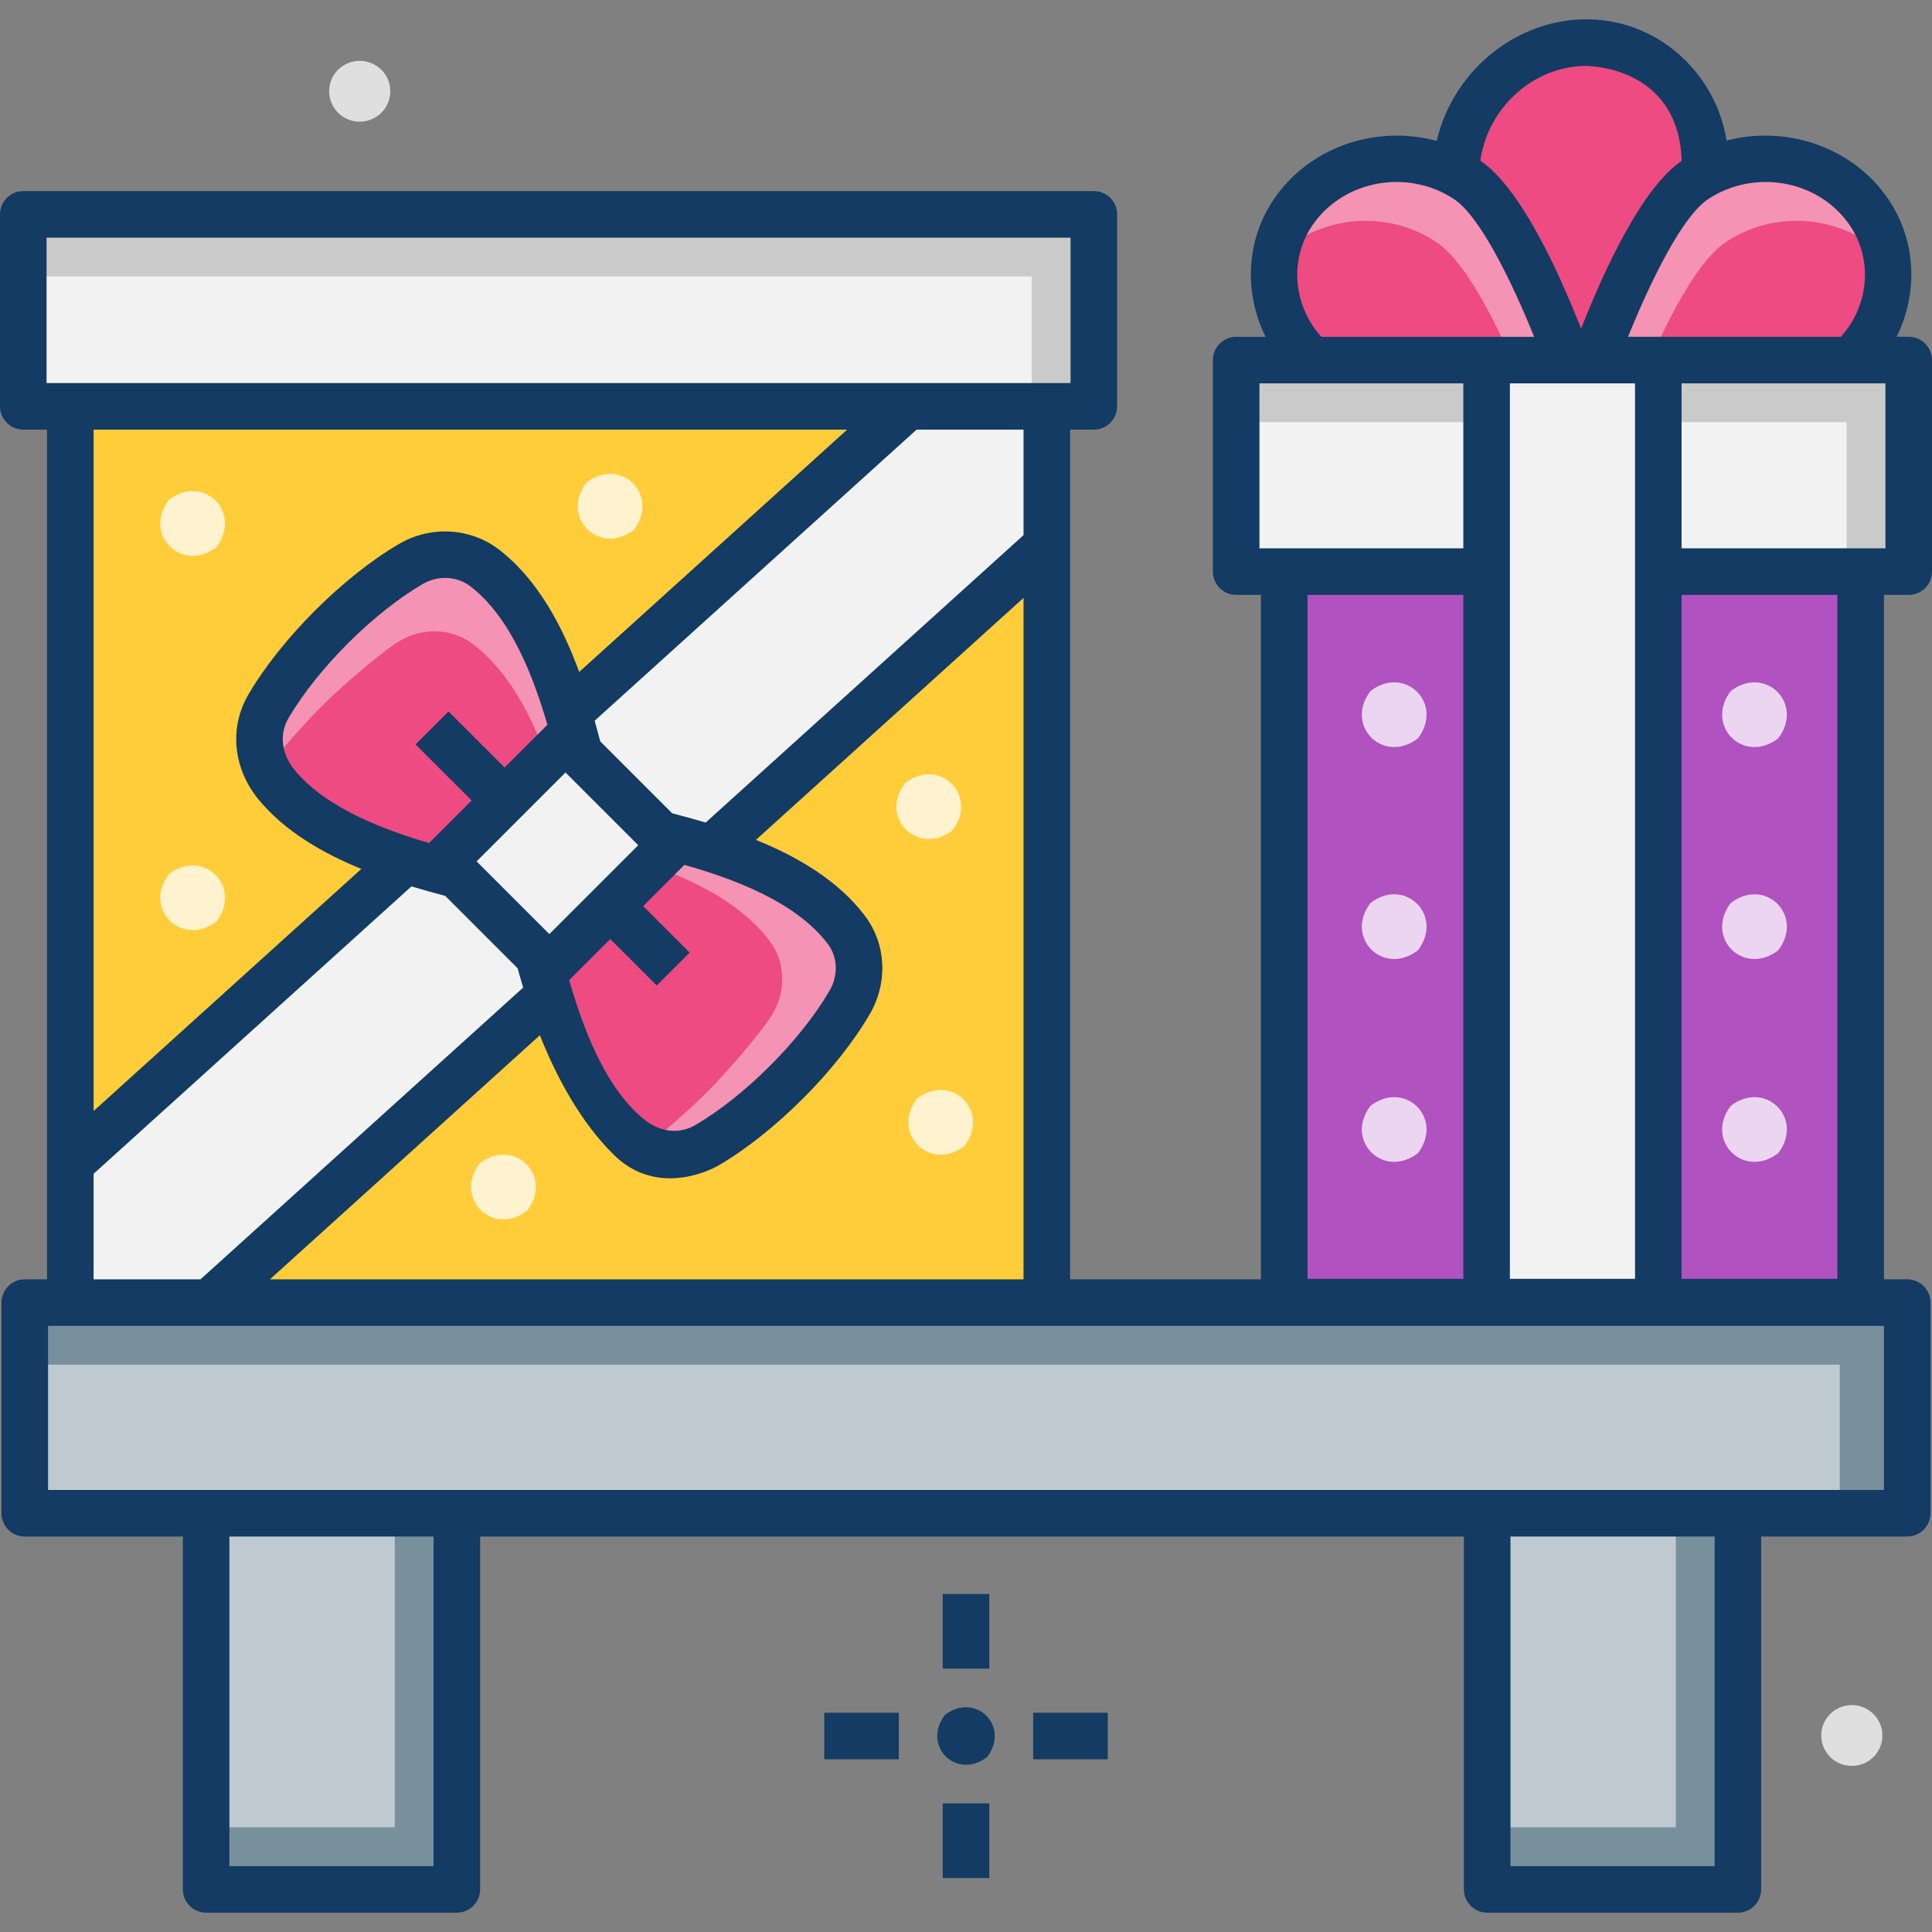 <svg xmlns="http://www.w3.org/2000/svg" id="Layer_1" height="512" viewBox="0 0 500 500" width="512"><rect x="0" y="0" width="500" height="500" fill="#808080" stroke="none"/><g id="XMLID_1926_"><g id="XMLID_1562_"><g id="XMLID_1896_"><g id="XMLID_1910_"><path id="XMLID_335_" d="m441.295 43.054c-.438 18.122-33.694 61.027-33.694 61.027s-31.22-41.319-30.782-59.441 15.227-33.168 33.031-33.606 31.883 13.898 31.445 32.02z" fill="#ed4b82"></path><g id="XMLID_1578_"><path id="XMLID_1912_" d="m475.213 96.083c-14.407 9.577-66.153 7.067-66.153 7.067s15.213-47.021 29.62-56.598 34.265-6.253 44.353 7.425 6.587 32.529-7.82 42.106z" fill="#ed4b82"></path><path id="XMLID_1624_" d="m446.713 62.617c13.255-8.811 31.118-6.695 41.747 4.351-.69-4.532-2.47-8.984-5.426-12.992-10.088-13.678-29.946-17.002-44.353-7.425-14.408 9.577-29.62 56.598-29.62 56.598s5.661.274 13.758.296c5.734-14.592 14.968-34.894 23.894-40.828z" fill="#f493b4"></path></g><g id="XMLID_54_"><path id="XMLID_401_" d="m343.16 96.083c14.407 9.577 66.153 7.067 66.153 7.067s-15.213-47.021-29.62-56.598-34.265-6.253-44.353 7.425-6.588 32.529 7.82 42.106z" fill="#ed4b82"></path><path id="XMLID_342_" d="m371.66 62.617c-13.255-8.811-31.118-6.695-41.747 4.351.69-4.532 2.47-8.984 5.426-12.992 10.088-13.678 29.946-17.002 44.353-7.425 14.408 9.577 29.62 56.598 29.62 56.598s-5.661.274-13.758.296c-5.735-14.592-14.968-34.894-23.894-40.828z" fill="#f493b4"></path></g></g><g id="XMLID_1906_"><g id="XMLID_1632_"><path id="XMLID_329_" d="m332.353 93.029h149.19v243.952h-149.19z" fill="#b052c0"></path><g id="XMLID_56_"><path id="XMLID_326_" d="m379.578 33.533h54.741v174.056h-54.741z" fill="#f2f2f2" transform="matrix(0 1 -1 0 527.509 -286.387)"></path></g><path id="XMLID_1634_" d="m493.976 93.191h-174.056v16.065h157.992v38.675h16.064z" fill="#cacaca"></path></g><path id="XMLID_325_" d="m384.73 93.029h44.435v243.952h-44.435z" fill="#f2f2f2"></path></g><g id="XMLID_1897_" fill="#ecd5f0"><g id="XMLID_1902_"><path id="XMLID_1905_" d="m366.952 298.449c6.828-8.965-3.306-19.098-12.271-12.27-6.828 8.964 3.306 19.097 12.271 12.27z"></path><path id="XMLID_1904_" d="m366.952 191.096c6.828-8.965-3.306-19.098-12.271-12.27-6.828 8.964 3.306 19.098 12.271 12.27z"></path><path id="XMLID_1903_" d="m366.952 245.951c6.828-8.965-3.306-19.098-12.271-12.27-6.828 8.964 3.306 19.098 12.271 12.27z"></path></g><g id="XMLID_1898_"><path id="XMLID_1901_" d="m460.196 298.449c6.828-8.965-3.306-19.098-12.271-12.27-6.828 8.964 3.306 19.097 12.271 12.27z"></path><path id="XMLID_1900_" d="m460.196 191.096c6.828-8.965-3.306-19.098-12.271-12.27-6.828 8.964 3.306 19.098 12.271 12.27z"></path><path id="XMLID_1899_" d="m460.196 245.951c6.828-8.965-3.306-19.098-12.271-12.27-6.828 8.964 3.306 19.098 12.271 12.27z"></path></g></g></g><g id="XMLID_1819_"><path id="XMLID_324_" d="m18.196 105.157h252.716v231.954h-252.716z" fill="#ffcd39"></path><g id="XMLID_1829_" fill="#fff3cf"><path id="XMLID_1835_" d="m55.999 141.609c6.828-8.965-3.306-19.098-12.271-12.27-6.828 8.965 3.306 19.098 12.271 12.27z"></path><path id="XMLID_1834_" d="m164.026 137.15c6.828-8.965-3.306-19.098-12.271-12.27-6.828 8.964 3.306 19.097 12.271 12.27z"></path><path id="XMLID_1833_" d="m136.428 313.336c6.828-8.965-3.306-19.098-12.271-12.27-6.829 8.964 3.305 19.098 12.271 12.27z"></path><path id="XMLID_1832_" d="m55.999 238.491c6.828-8.965-3.306-19.098-12.271-12.27-6.828 8.964 3.306 19.098 12.271 12.27z"></path><path id="XMLID_1831_" d="m246.509 214.889c6.828-8.965-3.306-19.098-12.271-12.27-6.828 8.965 3.306 19.098 12.271 12.27z"></path><path id="XMLID_1830_" d="m249.606 296.586c6.828-8.965-3.306-19.098-12.271-12.27-6.828 8.964 3.306 19.097 12.271 12.27z"></path></g><path id="XMLID_301_" d="m270.913 105.157h-36.018l-216.699 195.943v36.011h36.018l216.699-195.943z" fill="#f2f2f2"></path><g id="XMLID_1821_"><g id="XMLID_1702_"><path id="XMLID_1826_" d="m183.09 296.314c-6.177 3.625-13.831 3.115-19.296-1.201-.351-.277-.701-.559-1.051-.846-15.844-13-21.324-39.918-24.326-50.216l29.07-29.065c10.74 3.013 38.695 8.714 51.507 25.603.023.03.045.059.067.089 4.058 5.368 4.3 12.785.819 18.764-2.609 4.481-11.892 15.22-16.834 20.16-2.895 2.896-13.316 12.815-19.956 16.712z" fill="#ed4b82"></path><path id="XMLID_1708_" d="m219.879 259.443c3.481-5.979 3.239-13.396-.819-18.764-.022-.03-.045-.059-.068-.089-12.812-16.889-40.767-22.591-51.506-25.604l-6.494 6.493c12.718 3.771 29.139 10.109 38.122 21.951.023.03.045.059.068.089 4.058 5.368 4.3 12.785.819 18.764-2.609 4.481-11.892 15.219-16.834 20.16-2.436 2.435-10.2 9.844-16.557 14.454 5.094 2.577 11.304 2.454 16.481-.584 6.639-3.897 17.06-13.816 19.955-16.71 4.941-4.94 14.224-15.678 16.833-20.16z" fill="#f493b4"></path></g><g id="XMLID_1636_"><path id="XMLID_1711_" d="m69.513 182.727c-3.625 6.177-3.115 13.832 1.201 19.298.277.351.559.701.846 1.051 12.999 15.845 39.915 21.326 50.212 24.328l29.062-29.072c-3.013-10.741-8.714-38.698-25.601-51.511-5.456-4.139-12.996-4.296-18.852-.886-4.481 2.61-15.218 11.893-20.159 16.835-2.894 2.895-12.813 13.317-16.709 19.957z" fill="#ed4b82"></path><path id="XMLID_1710_" d="m106.38 145.935c5.979-3.481 13.395-3.24 18.763.819.03.022.059.045.089.068 16.888 12.813 22.589 40.77 25.602 51.511l-6.492 6.494c-3.771-12.719-10.109-29.142-21.949-38.125-.03-.023-.059-.045-.089-.068-5.368-4.059-12.784-4.3-18.763-.819-4.481 2.61-15.218 11.893-20.159 16.835-2.435 2.436-9.843 10.201-14.453 16.558-2.577-5.094-2.454-11.305.584-16.482 3.896-6.64 13.815-17.062 16.709-19.957 4.94-4.941 15.677-14.225 20.158-16.834z" fill="#f493b4"></path></g><path id="XMLID_299_" d="m121.97 201.498h44.585v38.666h-44.585z" fill="#f2f2f2" transform="matrix(.707 -.707 .707 .707 -113.902 166.712)"></path></g><g id="XMLID_1629_"><path id="XMLID_1820_" d="m6.024 55.481h277.061v49.676h-277.061z" fill="#f2f2f2"></path><path id="XMLID_1631_" d="m283.085 55.481h-277.061v16.066h260.996v33.61h16.065z" fill="#cacaca"></path></g></g><g id="XMLID_1692_"><g id="XMLID_1622_"><path id="XMLID_1878_" d="m53.347 373.501h64.887v115.475h-64.887z" fill="#becad0"></path><path id="XMLID_1627_" d="m102.17 373.501v99.409h-48.823v16.065h64.887v-115.474z" fill="#78909c"></path></g><g id="XMLID_1546_"><path id="XMLID_1838_" d="m384.881 373.501h64.887v115.475h-64.887z" fill="#becad0"></path><path id="XMLID_1618_" d="m433.704 373.501v99.409h-48.823v16.065h64.887v-115.474z" fill="#78909c"></path></g><g id="XMLID_53_"><path id="XMLID_297_" d="m6.412 337.111h487.176v54.517h-487.176z" fill="#fff"></path></g><g id="XMLID_1542_"><path id="XMLID_2334_" d="m6.412 337.111h487.176v54.517h-487.176z" fill="#becad0"></path><path id="XMLID_1545_" d="m493.588 337.111h-487.176v16.066h469.72v38.451h17.456z" fill="#78909c"></path></g></g><path id="XMLID_60_" d="m493.976 153.956c3.327 0 6.024-2.698 6.024-6.025v-54.74c0-3.327-2.697-6.025-6.024-6.025h-3.142c5.724-11.48 5.221-25.686-2.952-36.766-9.425-12.779-26.075-17.944-41.039-14.01-2.847-17.837-18.355-31.845-37.14-31.378-18.235.449-33.821 13.942-37.883 31.458-15.039-4.077-31.843 1.069-41.328 13.931-8.174 11.082-8.676 25.288-2.949 36.766h-7.622c-3.327 0-6.024 2.698-6.024 6.025v54.741c0 3.327 2.697 6.025 6.024 6.025h6.408v177.13h-49.392v-219.906h6.148c3.327 0 6.024-2.698 6.024-6.025v-49.676c0-3.327-2.697-6.025-6.024-6.025h-277.061c-3.327 0-6.024 2.698-6.024 6.025v49.676c0 3.327 2.697 6.025 6.024 6.025h6.148v219.905h-5.76c-3.327 0-6.024 2.698-6.024 6.025v54.517c0 3.327 2.697 6.025 6.024 6.025h40.911v91.322c0 3.327 2.697 6.025 6.024 6.025h64.887c3.327 0 6.024-2.698 6.024-6.025v-91.322h254.599v91.322c0 3.327 2.697 6.025 6.024 6.025h64.887c3.327 0 6.024-2.698 6.024-6.025v-91.322h37.795c3.327 0 6.024-2.698 6.024-6.025v-54.517c0-3.327-2.697-6.025-6.024-6.025h-6.02v-177.13h6.409zm-15.79-96.404c6.812 9.237 5.526 21.57-1.774 29.614h-55.083c6.164-15.216 14.207-31.29 20.687-35.596 11.749-7.814 27.973-5.13 36.17 5.982zm-42.996 96.404h40.329v177h-40.329zm-12.048-54.741v231.741h-32.387v-231.741zm-13.144-82.158c.211-.005 24.339-.474 25.232 24.561-10.243 6.919-20.038 28.167-26.044 43.448-6.013-15.298-15.823-36.577-26.078-43.472 1.875-13.472 13.334-24.203 26.89-24.537zm-69.812 40.495c8.197-11.112 24.421-13.796 36.171-5.982 6.479 4.307 14.522 20.381 20.686 35.596h-55.083c-7.299-8.044-8.585-20.377-1.774-29.614zm-14.242 84.355v-42.692h52.762v42.692zm52.762 12.049v177h-40.329v-177zm-366.658-54.823v-37.627h265.012v37.627zm154.406 135.367 10.677-10.675c12.203 3.477 28.688 9.366 37.081 20.431l.043.056c2.561 3.388 2.725 8.138.419 12.1-7.447 12.788-21.869 27.216-34.633 34.706-4.541 2.664-9.581 1.684-13.477-1.509-10.255-8.414-15.895-24.302-19.259-35.963l10.628-10.626 12.027 12.025 8.518-8.521zm-24.285 7.242-18.823-18.819 23.01-23.005 18.823 18.82zm-20.099-34.581-11.025 11.023c-11.537-3.4-26.684-9.002-34.824-18.923-3.186-3.906-4.166-8.965-1.513-13.485 7.489-12.762 21.915-27.188 34.702-34.635 3.84-2.236 8.572-2.113 12.18.479 10.707 8.124 16.565 23.867 20.08 35.943l-11.081 11.078-14.513-14.51-8.518 8.521zm6.827-65.121c-7.456-5.525-17.533-5.977-25.548-1.312-14.444 8.412-30.556 24.507-39.032 38.949-5.209 8.878-3.81 19.418 2.585 27.22 6.831 8.326 16.851 13.99 26.614 17.975l-69.296 62.659v-176.349h195.03l-69.358 62.715c-4.224-11.527-10.649-24.008-20.995-31.857zm-22.421 87.358c3.226.97 6.208 1.777 8.768 2.464l18.718 18.714c.418 1.542.898 3.224 1.438 5.004l-83.506 75.508h-27.674v-27.312zm33.236 38.526c4.264 10.691 10.463 22.409 19.209 30.999 10.506 10.318 23.624 4.698 27.218 2.587 14.434-8.473 30.536-24.593 38.946-39.035 4.758-8.173 4.28-18.154-1.244-25.461l-.049-.064c-7.022-9.257-17.735-15.377-28.158-19.591l69.254-62.621v176.349h-195.029zm42.919-55.051c-3.167-.939-6.11-1.723-8.675-2.396l-18.611-18.608c-.432-1.643-.909-3.442-1.442-5.354l83.311-75.332h27.675v27.312zm-70.421 270.078h-52.839v-85.297h52.839zm331.535 0h-52.839v-85.297h52.839zm43.819-97.347h-475.128v-42.468h475.128zm-52.374-243.697v-42.692h52.762v42.692z" fill="#133b63"></path></g><g id="XMLID_2673_"><g id="XMLID_1922_" fill="#133b63"><g id="XMLID_1924_"><path id="XMLID_81_" d="m267.389 443.253h19.296v12.049h-19.296z"></path><path id="XMLID_82_" d="m213.316 443.253h19.295v12.049h-19.295z"></path><path id="XMLID_83_" d="m243.976 412.521h12.048v19.319h-12.048z"></path><path id="XMLID_84_" d="m243.976 466.715h12.048v19.319h-12.048z"></path></g><path id="XMLID_1923_" d="m244.552 443.821c7.961-6.072 16.96 2.94 10.897 10.913-7.962 6.072-16.961-2.94-10.897-10.913z"></path></g><g id="XMLID_2672_" fill="#dfdfdf"><ellipse id="XMLID_2669_" cx="93.095" cy="23.618" rx="7.913" ry="7.872"></ellipse><ellipse id="XMLID_2671_" cx="479.25" cy="449.146" rx="7.913" ry="7.872"></ellipse></g></g></g></svg>